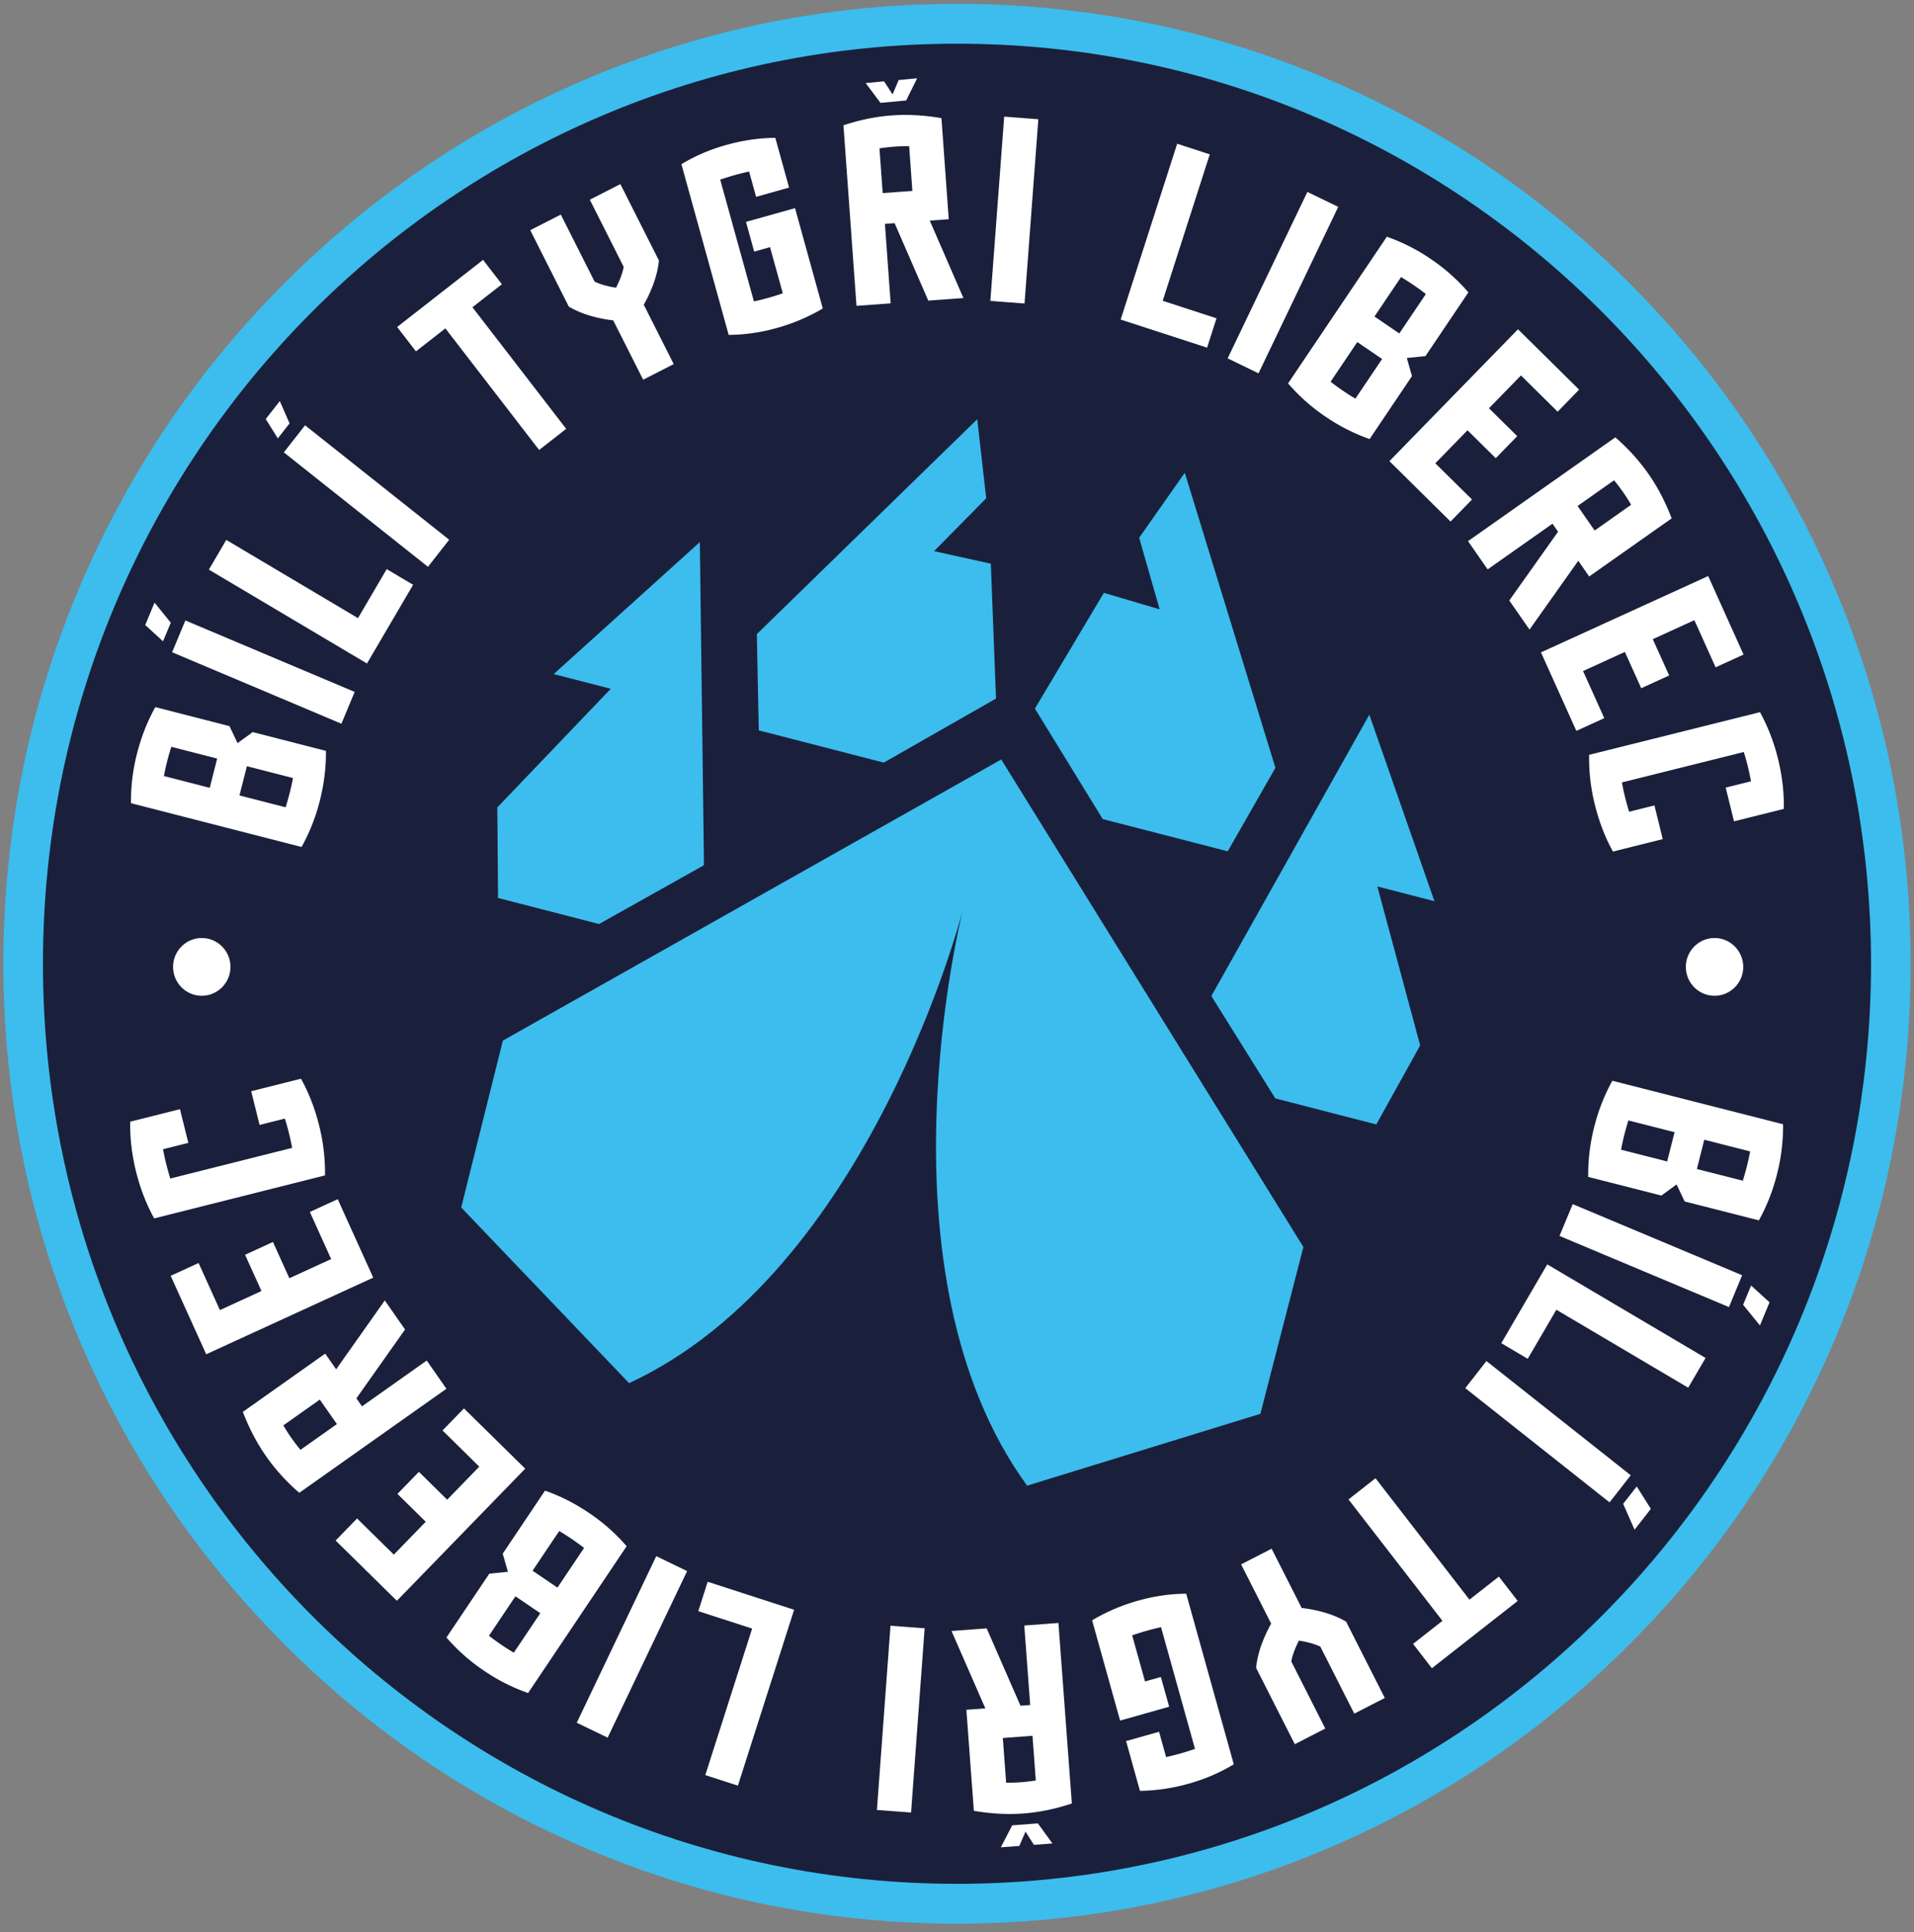 <svg width="214" height="216" fill="none" xmlns="http://www.w3.org/2000/svg"><rect width="100%" height="100%" fill="#808080" stroke="none"/><g clip-path="url(#clip0_308_968)"><path d="M107.001 215.039c-14.392 0-28.357-2.838-41.503-8.433-12.697-5.405-24.1-13.14-33.89-22.994-9.792-9.854-17.48-21.328-22.849-34.107C3.198 136.274.378 122.22.378 107.735c0-14.484 2.82-28.536 8.38-41.768A106.979 106.979 0 0131.605 31.86c9.79-9.854 21.193-17.591 33.89-22.994C78.644 3.27 92.606.433 107.001.433c14.395 0 28.358 2.838 41.503 8.433 12.698 5.405 24.1 13.14 33.891 22.994 9.791 9.854 17.48 21.329 22.849 34.107 5.561 13.232 8.379 27.284 8.379 41.768 0 14.485-2.82 28.539-8.379 41.768-5.371 12.779-13.058 24.253-22.849 34.107s-21.193 17.591-33.891 22.994c-13.147 5.597-27.11 8.433-41.503 8.433v.002zm0-209.46c-13.705 0-26.997 2.7-39.51 8.027C55.404 18.75 44.548 26.118 35.225 35.5a101.879 101.879 0 00-21.756 32.472c-5.292 12.593-7.976 25.972-7.976 39.763 0 13.791 2.684 27.17 7.976 39.763a101.882 101.882 0 0021.756 32.472c9.323 9.383 20.179 16.748 32.266 21.894 12.513 5.326 25.807 8.027 39.51 8.027 13.704 0 26.998-2.701 39.511-8.027 12.087-5.144 22.943-12.511 32.266-21.894a101.894 101.894 0 0021.756-32.472c5.292-12.593 7.975-25.972 7.975-39.763 0-13.791-2.683-27.17-7.975-39.763A101.891 101.891 0 00178.778 35.5c-9.323-9.382-20.179-16.748-32.266-21.894-12.513-5.326-25.807-8.027-39.511-8.027z" fill="#3CBDED"/><path d="M107.002 4.886c-56.444 0-102.2 46.047-102.2 102.849 0 56.803 45.756 102.849 102.198 102.849 56.441 0 102.196-46.046 102.196-102.849 0-56.802-45.753-102.849-102.194-102.849z" fill="#1A203B"/><path d="M186.404 129.832l.824-3.272-5.16-1.312a27.413 27.413 0 00-.821 3.272l5.157 1.312zm8.454 2.153c.343-1.08.619-2.179.821-3.273l-5.129-1.308-.824 3.273 5.132 1.306v.002zm-6.499 2.32l-.906-1.9-1.695 1.239-8.185-2.084v-.16a21.37 21.37 0 01.669-5.402 21.258 21.258 0 011.956-5.046l.076-.139 19.083 4.859v.16a21.223 21.223 0 01-.661 5.374 21.373 21.373 0 01-1.962 5.072l-.076.139-8.297-2.112h-.002z" fill="#fff"/><path d="M189.479 130.826l5.516 1.405c.393-1.213.703-2.446.922-3.673l-5.516-1.404-.924 3.672h.002zm-8.469-2.154l5.543 1.41.924-3.672-5.543-1.411a27.56 27.56 0 00-.924 3.673zm-.633-7.621l18.775 4.781a20.991 20.991 0 01-.657 5.322 21.128 21.128 0 01-1.944 5.023l-8.05-2.05-.97-2.037-1.815 1.327-7.94-2.021c-.016-1.823.233-3.64.663-5.35.43-1.71 1.06-3.398 1.938-4.995zM198.796 84.832a21.442 21.442 0 00-1.94-5.082l-.077-.14-19.104 4.77v.159a21.336 21.336 0 00.641 5.405c.456 1.847 1.11 3.565 1.948 5.11l.076.139 5.568-1.39-.928-3.768-2.83.705a27.27 27.27 0 01-.808-3.276l13.628-3.402c.337 1.081.602 2.158.807 3.276l-2.83.706.93 3.77 5.568-1.391v-.16c.024-1.76-.195-3.59-.649-5.433v.002zM191.7 104.857c-1.768 0-3.208 1.449-3.208 3.228 0 1.779 1.438 3.226 3.208 3.226 1.769 0 3.207-1.447 3.207-3.226s-1.438-3.228-3.207-3.228zM22.56 104.857c-1.768 0-3.208 1.449-3.208 3.228 0 1.779 1.44 3.226 3.207 3.226s3.208-1.447 3.208-3.226-1.439-3.228-3.208-3.228zM175.841 134.602l-1.475 3.558 18.943 7.951 1.475-3.558-18.943-7.951zM195.785 143.702l-.891 2.155 1.881 2.308 1.073-2.585-2.063-1.878zM167.857 150.146l2.955 1.749 3.201-5.486 14.741 8.716 1.94-3.325-17.697-10.461-5.14 8.807zM166.196 152.145l-2.366 3.029 16.134 12.768 2.366-3.029-16.134-12.768zM164.298 178.818l-10.504-13.573-3.021 2.369 10.505 13.571-3.286 2.577 2.105 2.721 9.594-7.521-2.107-2.721-3.286 2.577zM150.454 181.248c-1.3-.76-2.997-1.278-4.917-1.5l-3.36-6.626-3.41 1.751 3.36 6.627c-.948 1.694-1.529 3.382-1.679 4.886l-.006.06 4.326 8.53 3.41-1.75-3.8-7.493c.089-.596.388-1.417.848-2.335.91.132 1.789.378 2.396.671l3.798 7.489 3.41-1.75-4.326-8.532-.052-.03.002.002zM132.468 178.155c-1.795.032-3.46.281-5.238.782a21.064 21.064 0 00-4.987 2.108l-.137.081 3.13 11.21 5.485-1.55-.928-3.321-1.77.499-1.438-5.154a27.043 27.043 0 013.228-.914l3.796 13.604a26.836 26.836 0 01-3.23.913l-.787-2.826-3.688 1.041 1.551 5.559h.159a20.96 20.96 0 005.32-.809 20.107 20.107 0 004.877-2.075l.136-.081-5.322-19.071h-.159l.002.004zM114.523 181.712l.659 8.882-1.083.081-3.782-8.647-3.93.295 3.782 8.647-2.121.158.837 11.297.159.026c1.313.216 2.601.325 3.83.325a20.7 20.7 0 001.541-.056c1.757-.132 3.482-.483 5.272-1.07l.152-.05-1.498-20.177-3.82.287.002.002zm1.285 17.319c-1.06.168-2.086.25-3.133.25h-.181l-.369-4.998 3.316-.249.369 4.997h-.002zM113.173 204.045l-1.272 2.458 2.067-.153.691-1.601.94 1.477 2.067-.155-1.621-2.242-2.872.216zM99.564 181.731l-1.517 20.595 3.818.285 1.517-20.595-3.818-.285zM78.075 180.101l6.02 1.949-5.236 16.378 3.645 1.181 6.284-19.663-9.662-3.127-1.05 3.282zM73.373 173.956l-8.885 18.62 3.453 1.668 8.885-18.62-3.453-1.668zM69.954 172.72a21.096 21.096 0 00-4.049-3.564c-1.552-1.055-3.173-1.886-4.82-2.468l-.15-.052-4.727 7.042.583 2.023-2.083.212-4.79 7.138.104.119a21.23 21.23 0 004.076 3.58 20.921 20.921 0 004.798 2.451l.15.053 11.019-16.415-.105-.119h-.006zm-4.65.315l-2.978 4.437-2.78-1.89 2.98-4.437c.97.576 1.903 1.211 2.779 1.89zm-10.636 9.82l2.962-4.413 2.78 1.89-2.962 4.412a26.536 26.536 0 01-2.778-1.889h-.002zM51.875 157.439l-2.396 2.466 4.109 4.043-3.59 3.696-3.162-3.114-2.399 2.466 3.166 3.112-3.57 3.677-4.109-4.044-2.396 2.468 6.847 6.736 14.349-14.769-6.85-6.737zM47.713 152.088l-7.24 5.12-.625-.895 5.44-7.697-2.265-3.246-5.439 7.699-1.223-1.753-9.21 6.513.06.151c.699 1.787 1.524 3.35 2.52 4.779a22.172 22.172 0 003.611 4.008l.121.107 16.45-11.632-2.202-3.154h.002zm-11.956 4.366l1.912 2.737-4.075 2.881a20.082 20.082 0 01-1.913-2.737l4.076-2.881zM37.76 134.052l-3.116 1.429 2.382 5.264-4.674 2.142-1.834-4.052-3.117 1.431 1.834 4.05-4.646 2.133-2.384-5.264-3.12 1.431 3.972 8.769 18.674-8.564-3.97-8.769zM36.339 131.235a21.38 21.38 0 00-.655-5.405c-.458-1.85-1.116-3.566-1.956-5.106l-.076-.14-5.566 1.401.936 3.766 2.828-.71c.342 1.086.609 2.161.813 3.275l-13.62 3.426a27.056 27.056 0 01-.814-3.275l2.828-.711-.936-3.766-5.566 1.401v.16c-.022 1.754.201 3.584.659 5.431.456 1.829 1.11 3.537 1.95 5.077l.076.14 19.097-4.805v-.157l.002-.002zM33.718 94.678l.077-.14a21.283 21.283 0 001.966-5.04c.462-1.824.69-3.641.679-5.402v-.16l-8.183-2.098-1.697 1.235-.902-1.902-8.293-2.128-.076.14c-.847 1.538-1.51 3.244-1.974 5.069a21.312 21.312 0 00-.671 5.372v.16l19.074 4.894zM19.153 83.48l5.128 1.316-.828 3.27-5.127-1.316c.206-1.093.484-2.193.829-3.27h-.002zm7.622 5.439l.83-3.27 5.155 1.323a27.912 27.912 0 01-.827 3.27l-5.156-1.323h-.002zM39.655 77.345l-18.93-7.988-1.48 3.555L38.173 80.9l1.482-3.555zM46.189 65.371l-2.953-1.752-3.211 5.48L25.3 60.355l-1.946 3.32L41.03 74.17l5.158-8.799zM34.109 47.543l-2.373 3.026L47.85 63.36l2.372-3.026-16.112-12.792zM49.798 36.71L60.28 50.3l3.025-2.362-10.482-13.591 3.292-2.572-2.103-2.724-9.607 7.503 2.101 2.724 3.292-2.569zM63.596 34.272l.053.03c1.299.764 2.996 1.284 4.914 1.51l3.348 6.634 3.415-1.746-3.348-6.634c.952-1.692 1.534-3.378 1.689-4.886l.006-.06-4.312-8.54-3.415 1.746 3.786 7.501c-.088.594-.39 1.413-.851 2.332-.922-.135-1.784-.377-2.397-.677l-3.783-7.497-3.415 1.745 4.282 8.487.028.055zM83.406 24.804l.92 3.323 1.771-.497 1.428 5.156a26.7 26.7 0 01-3.231.906l-3.768-13.61a27.325 27.325 0 013.23-.905l.78 2.826 3.688-1.035-1.538-5.56h-.159c-1.745.03-3.535.296-5.322.798a20.13 20.13 0 00-4.88 2.065l-.138.081 5.283 19.081h.158a20.14 20.14 0 005.239-.774 21.103 21.103 0 004.99-2.096l.137-.08-3.105-11.217-5.487 1.54.004-.002zM103.956 24.659l2.121-.154-.815-11.299-.159-.026a23.49 23.49 0 00-3.872-.334c-.5 0-1 .018-1.498.053-1.762.13-3.487.475-5.275 1.059l-.152.05 1.456 20.181 3.82-.279-.64-8.883 1.084-.08 3.764 8.656 3.93-.287-3.764-8.655v-.002zm-1.948-3.317l-3.316.242-.36-4.998a19.826 19.826 0 013.104-.245h.215l.359 5h-.002zM112.276 13.039l-1.547 20.597 3.82.29 1.546-20.597-3.819-.29zM136.015 35.581L130 33.623l5.262-16.37-3.644-1.187-6.318 19.653 9.661 3.145 1.054-3.283zM146.175 21.452l-8.913 18.606 3.45 1.674 8.913-18.606-3.45-1.674zM144.121 42.977a21.152 21.152 0 004.045 3.572 21.174 21.174 0 004.818 2.476l.149.053 4.738-7.035-.578-2.025 2.082-.208 4.803-7.13-.105-.118a21.189 21.189 0 00-4.069-3.588 21.09 21.09 0 00-4.794-2.46l-.149-.053-11.044 16.397.104.12zm4.65-.307l2.984-4.433 2.776 1.894-2.987 4.433a27.018 27.018 0 01-2.775-1.892l.002-.002zm10.653-9.803l-2.971 4.408-2.776-1.894 2.971-4.408a27.439 27.439 0 012.776 1.894zM162.181 58.299l2.403-2.46-4.104-4.05 3.599-3.69 3.158 3.12 2.4-2.463-3.157-3.118 3.575-3.67 4.103 4.054 2.4-2.464-6.835-6.75-14.374 14.742 6.832 6.749zM166.329 63.65l7.251-5.109.624.896-5.455 7.69 2.262 3.25 5.453-7.69 1.219 1.754 9.221-6.496-.059-.152c-.694-1.786-1.518-3.35-2.512-4.782a22.222 22.222 0 00-3.607-4.014l-.121-.107-16.469 11.604 2.195 3.157-.002-.002zm11.964-4.347l-1.908-2.74 4.08-2.875a20.071 20.071 0 011.908 2.741l-4.08 2.874zM176.249 81.703l3.121-1.423-2.372-5.267 4.676-2.137 1.827 4.057 3.123-1.425-1.829-4.057 4.649-2.122 2.376 5.268 3.121-1.426-3.954-8.776-18.695 8.532 3.957 8.776zM181.482 168.107l1.274 2.893 1.821-2.333-1.576-2.504-1.519 1.944zM101.313 11.233l1.229-2.48-2.062.192-.685 1.61-.946-1.46-2.063.19 1.66 2.213 2.867-.265zM19.094 69.606l-1.817-2.238-1.04 2.5 1.99 1.82.867-2.082zM32.376 47.33l-1.092-2.495-1.573 2.007 1.354 2.16 1.311-1.673z" fill="#fff"/><path d="M154 99.094l6.381 1.646-7.279-20.846-17.663 31.447 7.147 11.443 11.295 2.912 4.905-8.835L154 99.094zM137.271 95.163l5.33-9.334-10.132-32.982-5.102 7.265 2.288 8-6.235-1.84-7.71 12.94 7.584 12.349 13.977 3.602zM68.286 76.997l-6.379-1.645 16.341-14.755.462 36.12-11.731 6.575-11.296-2.912-.08-10.12 12.683-13.263zM84.836 81.644l-.215-10.763 24.642-24.017 1.002 8.837-5.828 5.91 6.344 1.401.579 15.077-12.547 7.16-13.977-3.605zM111.948 84.897l-55.723 31.426-4.658 18.655 18.768 19.637c27.041-12.516 37.327-52.926 37.327-52.926s-10.288 40.41 7.178 64.384l26.08-8.028 4.808-18.647-33.782-54.501h.002z" fill="#3CBDED"/></g><defs><clipPath id="clip0_308_968"><path fill="#fff" transform="translate(.378 .433)" d="M0 0h213.245v214.606H0z"/></clipPath></defs></svg>
